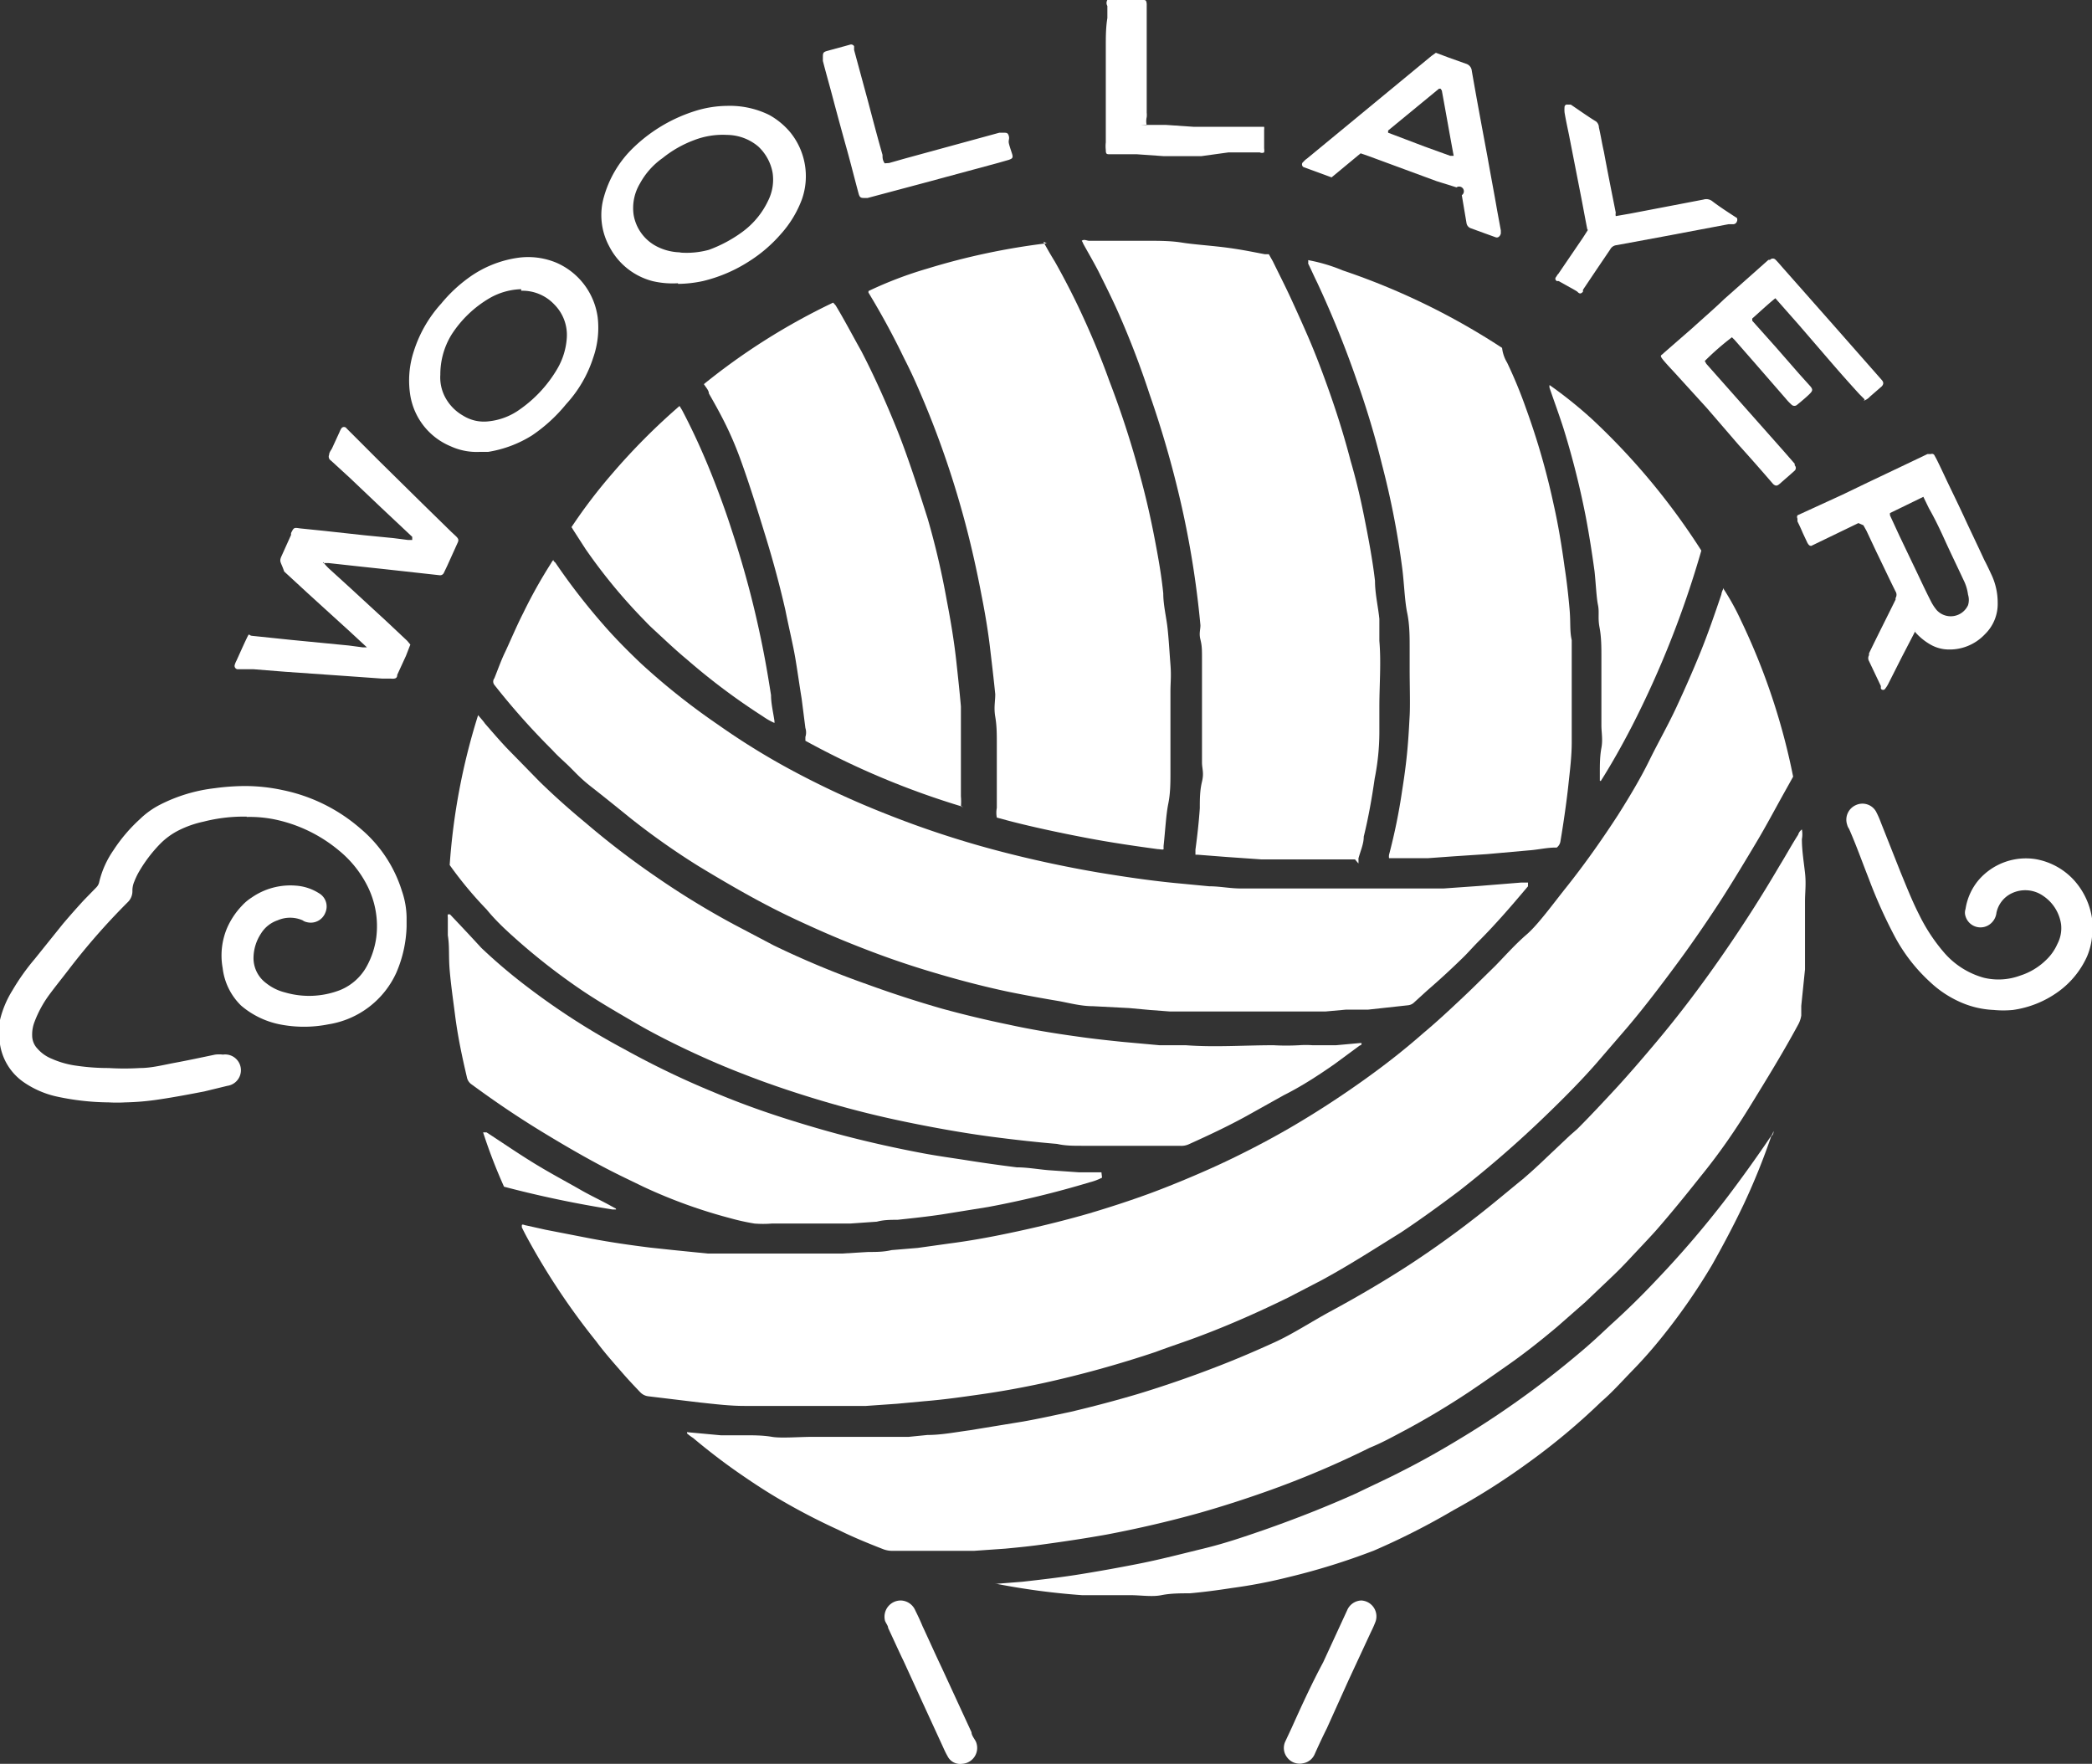 <svg xmlns="http://www.w3.org/2000/svg" viewBox="0 0 66.99 56.48"><rect x="0" y="0" width="66.99" height="56.48" fill="#333333" stroke="none"/><defs><style>.cls-1{fill:#fff;fill-rule:evenodd;}</style></defs><title>logo-sp</title><g id="レイヤー_2" data-name="レイヤー 2"><g id="_レイヤー_" data-name="&lt;レイヤー&gt;"><path class="cls-1" d="M55.2,18.87a7.8,7.8,0,0,1,.55,1,21.06,21.06,0,0,1,1.67,5l-.29.52c-.29.52-.57,1.05-.88,1.57s-.7,1.17-1.07,1.75-.94,1.42-1.45,2.11-1.06,1.42-1.63,2.09l-1,1.16c-.51.58-1.06,1.13-1.62,1.67a34.87,34.87,0,0,1-2.75,2.39c-.61.46-1.23.91-1.86,1.33C44,40,43.18,40.53,42.31,41l-1.06.55c-.92.45-1.86.87-2.82,1.23-.47.18-1,.35-1.42.51a35,35,0,0,1-3.61,1c-.65.14-1.3.26-2,.36s-1.2.17-1.81.22l-.86.08-1,.07-.85,0-1.59,0-.68,0-.77,0c-.48,0-.95-.06-1.43-.11l-1.66-.2a.43.43,0,0,1-.25-.13c-.2-.21-.39-.41-.58-.63s-.56-.63-.83-1A22.2,22.2,0,0,1,17,39.85c-.1-.18-.2-.36-.29-.55,0,0,0,0,0-.06s.1,0,.14,0l.63.14,1.44.28c.63.12,1.26.21,1.9.29l.75.08,1.09.11,1,0,.68,0h1.56l1.07,0,.83-.05c.25,0,.5,0,.75-.06l.84-.07,1-.14c.62-.08,1.24-.19,1.86-.32.87-.18,1.74-.39,2.61-.64.64-.19,1.29-.4,1.92-.63s1.48-.58,2.2-.91,1.6-.78,2.37-1.23,1.51-.93,2.23-1.44,1.35-1,2-1.57c.31-.26.61-.53.91-.81s.6-.56.89-.85l.51-.5c.33-.34.64-.69,1-1s.86-1,1.26-1.5c.59-.74,1.14-1.52,1.66-2.32.36-.57.71-1.15,1-1.74s.6-1.13.87-1.71.53-1.17.77-1.76.46-1.23.67-1.85a.54.54,0,0,1,.08-.21"/><path class="cls-1" d="M22,45.86l0,0,1.08.1.76,0c.29,0,.59,0,.88.05s.87,0,1.31,0h.77c.28,0,.55,0,.83,0l.84,0,.63,0,.6-.06c.45,0,.9-.09,1.35-.15l1.71-.28c.51-.09,1-.2,1.52-.31.72-.17,1.44-.36,2.15-.57.89-.27,1.78-.58,2.65-.92.59-.23,1.17-.48,1.74-.74S42,42.32,42.59,42c.76-.41,1.5-.84,2.23-1.3s1.63-1.09,2.41-1.7c.52-.4,1-.81,1.53-1.24.27-.23.53-.47.79-.72l.72-.68.24-.21c.41-.41.81-.84,1.2-1.26s.89-1,1.31-1.5c.75-.89,1.45-1.82,2.11-2.77s1.27-1.9,1.85-2.89c.21-.34.4-.69.6-1a.33.33,0,0,1,.12-.17.84.84,0,0,1,0,.31c0,.36.06.72.1,1.08s0,.61,0,.92,0,.44,0,.66,0,.58,0,.87,0,.43,0,.64l-.12,1.17c0,.11,0,.2,0,.31a.89.89,0,0,1-.11.31c-.47.87-1,1.73-1.51,2.56s-1,1.54-1.61,2.29c-.46.58-.93,1.16-1.42,1.72-.26.29-.53.57-.8.86s-.41.43-.62.63l-.84.8-.9.79c-.5.42-1,.82-1.54,1.2s-.87.61-1.3.9c-.71.47-1.43.9-2.17,1.29-.32.17-.63.34-1,.49a29.91,29.91,0,0,1-3.14,1.34c-.75.27-1.52.52-2.29.74-1,.28-2,.51-3,.7-.67.12-1.34.22-2,.31-.41.06-.82.1-1.24.14l-1,.07-.7,0c-.63,0-1.26,0-1.89,0a.81.81,0,0,1-.31-.05c-.49-.19-1-.4-1.44-.62a20.78,20.78,0,0,1-1.92-1c-.46-.27-.91-.57-1.34-.87s-.94-.69-1.39-1.07A1.68,1.68,0,0,1,22,45.9s0,0,0,0"/><path class="cls-1" d="M48.93,28.29a.9.9,0,0,0,0,.09c-.33.39-.66.78-1,1.15-.19.21-.38.41-.58.61s-.36.39-.55.57c-.36.35-.73.69-1.09,1l-.45.41a.33.33,0,0,1-.17.07l-1.28.14-.71,0-.66.06h-.3l-.62,0c-.22,0-.43,0-.65,0-.57,0-1.15,0-1.73,0-.26,0-.53,0-.79,0l-.88,0-.66-.05-.65-.06L35,32.22c-.36,0-.71-.09-1.07-.16-.54-.09-1.09-.19-1.63-.3-.85-.18-1.68-.4-2.51-.65s-1.51-.49-2.25-.78-1.24-.51-1.85-.79-1.08-.52-1.61-.81-1.16-.66-1.72-1a23.53,23.53,0,0,1-2.17-1.53c-.42-.34-.84-.68-1.25-1s-.55-.51-.82-.76-.3-.28-.44-.43a22.89,22.89,0,0,1-1.85-2.08s0,0,0,0a.17.17,0,0,1,0-.21c.11-.27.21-.56.34-.83s.37-.84.58-1.25a15.79,15.79,0,0,1,.9-1.61.46.46,0,0,1,.07-.1c0,.05.06.07.08.11a20.3,20.3,0,0,0,1.51,1.95c.38.44.8.86,1.22,1.26A21.88,21.88,0,0,0,23,23.21a22.75,22.75,0,0,0,2.4,1.48,28,28,0,0,0,2.94,1.36,31,31,0,0,0,3.53,1.17c1.09.29,2.2.53,3.31.72.79.13,1.59.25,2.39.33l1.15.11c.34,0,.67.07,1,.07l.66,0c.31,0,.61,0,.92,0s.65,0,1,0h1.14c.34,0,.67,0,1,0l1.07,0c.24,0,.48,0,.72,0l1.13-.08,1.36-.11c.06,0,.12,0,.21,0"/><path class="cls-1" d="M43.39,27.52H41.93c-.23,0-.46,0-.68,0l-.85,0-1.14-.08-.9-.07-.08,0c0-.05,0-.11,0-.16.06-.44.11-.89.14-1.33,0-.28,0-.56.07-.85s0-.41,0-.62,0-.62,0-.92c0-.09,0-.17,0-.26l0-1.25c0-.29,0-.59,0-.88s0-.42-.05-.62,0-.31,0-.46a30.09,30.09,0,0,0-.54-3.53,32.72,32.72,0,0,0-1.09-3.87,27.88,27.88,0,0,0-1-2.61c-.2-.45-.42-.89-.64-1.33-.15-.29-.32-.58-.48-.87a.47.47,0,0,0-.05-.1c.08-.06.16,0,.24,0,.62,0,1.24,0,1.86,0,.38,0,.75,0,1.12.06s1,.1,1.5.17.76.13,1.14.2l.13,0,.13.23c.19.39.39.78.57,1.17s.36.79.53,1.18c.24.55.45,1.1.65,1.66.28.78.53,1.57.74,2.38.17.58.31,1.17.43,1.77s.27,1.37.35,2.07c0,.41.1.82.14,1.22,0,.24,0,.47,0,.7.06.71,0,1.41,0,2.12,0,.26,0,.53,0,.79q0,.75-.15,1.5c-.09.63-.2,1.25-.35,1.86,0,.24-.11.47-.17.7a1.42,1.42,0,0,1,0,.16"/><path class="cls-1" d="M15.31,22.9c.09.11.16.18.22.27.28.32.55.64.85.94l.89.91c.49.48,1,.93,1.52,1.36A26.26,26.26,0,0,0,21,28.07a26.11,26.11,0,0,0,2.48,1.52l1.29.68a28.68,28.68,0,0,0,3,1.25q1.18.43,2.4.78,1.06.29,2.13.51c.73.16,1.46.28,2.19.38.48.07.95.12,1.43.17l1.21.11.84,0c.94.07,1.87,0,2.81,0a7.49,7.49,0,0,0,.82,0,3.1,3.1,0,0,1,.43,0l.75,0,.77-.07h.05c0,.05,0,.06-.06.08l-.8.59c-.53.37-1.07.72-1.63,1l-1.2.67c-.6.33-1.22.62-1.84.9a.58.58,0,0,1-.29.05h-.55l-.94,0H36.2l-.79,0-.77,0c-.27,0-.53,0-.79-.06-.71-.06-1.41-.14-2.1-.23-.9-.12-1.79-.28-2.67-.46s-1.69-.38-2.52-.62-1.82-.56-2.71-.91c-.55-.21-1.09-.44-1.63-.69s-1.25-.6-1.85-.95-1.12-.65-1.65-1a20.29,20.29,0,0,1-2.14-1.65c-.35-.31-.69-.62-1-1A12.27,12.27,0,0,1,14.4,27.7a20.63,20.63,0,0,1,.91-4.8"/><path class="cls-1" d="M33.41,7.74c.12.22.24.43.37.64.26.46.51.94.74,1.42.37.78.71,1.58,1,2.39a30,30,0,0,1,1,3.09c.18.66.33,1.32.46,2s.21,1.15.27,1.72c0,.38.1.76.14,1.14s.06.76.09,1.14,0,.57,0,.86c0,.56,0,1.12,0,1.67,0,.31,0,.62,0,.93s0,.66-.07,1-.1.9-.15,1.35c0,0,0,.07,0,.1s-.13,0-.19,0c-.74-.1-1.49-.21-2.23-.35s-1.71-.34-2.55-.56l-.37-.1a.83.83,0,0,1,0-.31c0-.14,0-.29,0-.44v-.49c0-.37,0-.73,0-1.09s0-.6-.05-.9,0-.48,0-.72c-.05-.5-.11-1-.17-1.51s-.16-1.11-.27-1.66c-.18-.95-.4-1.91-.67-2.85a29.77,29.77,0,0,0-1.34-3.74c-.15-.35-.31-.69-.47-1q-.52-1.08-1.14-2.1s0,0,0-.05a12.5,12.5,0,0,1,1.89-.72,22,22,0,0,1,3.82-.81"/><path class="cls-1" d="M49.82,27.14c-.29,0-.57.07-.86.09l-1.34.12-1.06.07-.83.06h-.35l-.77,0-.13,0a.37.37,0,0,1,0-.11,18.34,18.34,0,0,0,.42-2.06c.07-.44.13-.88.17-1.33s.05-.71.07-1.06,0-1,0-1.48c0-.22,0-.45,0-.68,0-.38,0-.76-.08-1.14s-.1-1-.16-1.44a26.68,26.68,0,0,0-.65-3.32c-.22-.9-.49-1.79-.8-2.67a32.71,32.71,0,0,0-1.27-3.14c-.1-.2-.19-.41-.29-.61a.49.49,0,0,0,0-.11A5.4,5.4,0,0,1,43,8.66a22.29,22.29,0,0,1,5.1,2.48,1.14,1.14,0,0,0,.16.47,14.82,14.82,0,0,1,.61,1.48,23.24,23.24,0,0,1,.88,3.06c.15.66.26,1.34.35,2,.07.45.12.9.16,1.35s0,.69.07,1c0,.66,0,1.3,0,2,0,.31,0,.62,0,.93,0,.11,0,.22,0,.33,0,.47-.06.93-.11,1.4s-.15,1.18-.25,1.77a.31.31,0,0,1-.12.21"/><path class="cls-1" d="M30.85,25.84a25.9,25.9,0,0,1-5.06-2.12s0-.08,0-.12a.48.48,0,0,0,0-.29l-.12-.94c-.07-.43-.13-.86-.2-1.28s-.21-1-.32-1.55c-.18-.79-.39-1.57-.63-2.35S24,15.5,23.7,14.68s-.61-1.4-1-2.08c0-.1-.1-.2-.16-.3a20.74,20.74,0,0,1,4.14-2.61l.08.09c.29.48.56,1,.82,1.46.42.81.79,1.64,1.13,2.48s.69,1.92,1,2.9a25.55,25.55,0,0,1,.61,2.62c.13.67.24,1.34.31,2,.05.46.1.92.14,1.38,0,.25,0,.5,0,.75,0,.43,0,.86,0,1.29,0,.16,0,.33,0,.49s0,.24,0,.35a1.83,1.83,0,0,1,0,.33"/><path class="cls-1" d="M35.29,37.71a1.8,1.8,0,0,1-.4.15,30.76,30.76,0,0,1-3.25.79l-1.49.24c-.47.07-.94.12-1.41.17-.22,0-.44,0-.66.06l-.86.06h-.37c-.71,0-1.42,0-2.14,0a3.39,3.39,0,0,1-.55,0,7.08,7.08,0,0,1-.77-.17,16.42,16.42,0,0,1-2.77-1L20,37.71c-.89-.43-1.74-.92-2.58-1.43s-1.56-1-2.31-1.55a.36.36,0,0,1-.16-.24c-.15-.64-.29-1.29-.38-2-.06-.47-.13-.95-.17-1.42s0-.75-.06-1.12c0-.19,0-.38,0-.57a.31.31,0,0,1,0-.1s.05,0,.07,0c.34.36.68.72,1,1.07a17.37,17.37,0,0,0,1.46,1.24,22.81,22.81,0,0,0,3.11,2,27.42,27.42,0,0,0,2.89,1.39c.76.32,1.53.6,2.32.85.6.19,1.21.37,1.82.53.84.22,1.7.41,2.55.57.48.09,1,.16,1.44.23s1,.15,1.56.22c.33,0,.66.06,1,.09l1,.07.59,0,.12,0"/><path class="cls-1" d="M56.79,36.22c0,.06,0,.11-.07.16a21.47,21.47,0,0,1-.9,2.22c-.31.65-.65,1.29-1,1.91a19.67,19.67,0,0,1-1.54,2.23c-.31.39-.63.76-1,1.14s-.66.71-1,1a21.12,21.12,0,0,1-2.4,2,21.94,21.94,0,0,1-2.34,1.48A23,23,0,0,1,44,49.65a21.57,21.57,0,0,1-2.73.85,16.22,16.22,0,0,1-1.82.35c-.45.07-.9.13-1.35.17-.3,0-.61,0-.91.06s-.66,0-1,0c-.15,0-.3,0-.46,0-.36,0-.72,0-1.08,0a22.76,22.76,0,0,1-2.72-.36l-.08,0,0,0,0,0,.89-.07c.62-.07,1.23-.14,1.85-.24s1.29-.22,1.94-.35,1.3-.3,2-.47,1.28-.37,1.92-.59c1-.35,2-.74,3-1.19.49-.24,1-.47,1.48-.72.79-.4,1.56-.85,2.31-1.32a29.64,29.64,0,0,0,3.33-2.44c.35-.29.68-.6,1-.9.51-.46,1-.94,1.47-1.44a31.75,31.75,0,0,0,2.26-2.64c.47-.62.93-1.26,1.37-1.91l.09-.13Z"/><path class="cls-1" d="M7.9,26.15a5.17,5.17,0,0,0-1.38.16,3.31,3.31,0,0,0-.8.28,2.29,2.29,0,0,0-.59.43,4.54,4.54,0,0,0-.7.93,2.39,2.39,0,0,0-.13.28.72.72,0,0,0-.06.29.49.49,0,0,1-.16.38,21.65,21.65,0,0,0-1.89,2.16c-.2.26-.41.52-.61.79a3.6,3.6,0,0,0-.47.86,1.11,1.11,0,0,0-.08.44.61.61,0,0,0,.17.43,1.2,1.2,0,0,0,.45.32,2.92,2.92,0,0,0,.83.23,7,7,0,0,0,1,.07,8.19,8.19,0,0,0,1,0c.38,0,.75-.1,1.13-.17s.85-.17,1.28-.26a1.07,1.07,0,0,1,.25,0,.5.5,0,0,1,.14,1l-.74.18c-.47.09-.94.18-1.41.25a8.32,8.32,0,0,1-1.12.1,4.78,4.78,0,0,1-.53,0,8.14,8.14,0,0,1-1.63-.18,3,3,0,0,1-1.11-.48A1.81,1.81,0,0,1,0,33.44a1.86,1.86,0,0,1,0-.78,3.2,3.2,0,0,1,.4-.95,7.06,7.06,0,0,1,.71-1l.9-1.12c.22-.26.45-.52.68-.77l.39-.4a.35.35,0,0,0,.1-.19,3,3,0,0,1,.45-1,5.12,5.12,0,0,1,.85-1,2.67,2.67,0,0,1,.64-.46,5.14,5.14,0,0,1,1.75-.53,7.43,7.43,0,0,1,.94-.07,5.74,5.74,0,0,1,1.24.13,5.46,5.46,0,0,1,2.49,1.23,4.26,4.26,0,0,1,1.33,2,2.71,2.71,0,0,1,.15.85c0,.09,0,.19,0,.29a4,4,0,0,1-.33,1.48,2.88,2.88,0,0,1-2.17,1.65,4,4,0,0,1-1.57,0,2.73,2.73,0,0,1-1.23-.6A2,2,0,0,1,7.13,31a2.26,2.26,0,0,1,.14-1.28A2.46,2.46,0,0,1,7.75,29a1.53,1.53,0,0,1,.31-.26,2.17,2.17,0,0,1,1.42-.38,1.58,1.58,0,0,1,.73.24.49.49,0,0,1,.21.62.5.5,0,0,1-.59.31.35.35,0,0,1-.14-.06,1,1,0,0,0-.8,0,1,1,0,0,0-.53.42,1.44,1.44,0,0,0-.24.72,1,1,0,0,0,.4.87,1.58,1.58,0,0,0,.61.3,2.75,2.75,0,0,0,1.77-.08,1.71,1.71,0,0,0,.84-.75,2.67,2.67,0,0,0,.31-.94,2.86,2.86,0,0,0-.28-1.63,3.48,3.48,0,0,0-.91-1.14,4.7,4.7,0,0,0-2.06-1,4,4,0,0,0-.9-.08"/><path class="cls-1" d="M24.8,23.15a2.12,2.12,0,0,1-.37-.21A20.84,20.84,0,0,1,22,21.12c-.29-.24-.57-.5-.85-.76s-.34-.31-.49-.47a17.48,17.48,0,0,1-1.91-2.31l-.4-.62a.56.56,0,0,0-.05-.08,16.8,16.8,0,0,1,1.31-1.72A20.57,20.57,0,0,1,21.76,13l.08.13c.29.55.55,1.11.79,1.68s.56,1.41.79,2.13c.31.94.58,1.89.8,2.85s.34,1.64.47,2.47c0,.27.07.55.11.83v.1"/><path class="cls-1" d="M51.23,25l0-.24c0-.27,0-.54.05-.81s0-.49,0-.73c0-.47,0-.94,0-1.4,0-.27,0-.54,0-.81s0-.61-.06-.92,0-.48-.05-.72-.07-.72-.11-1.08c-.08-.58-.17-1.16-.28-1.74a27,27,0,0,0-.71-2.82c-.14-.44-.3-.87-.45-1.31a.24.24,0,0,1,0-.09A13.85,13.85,0,0,1,51,13.44a21.78,21.78,0,0,1,3.48,4.19,31.29,31.29,0,0,1-2.22,5.62c-.31.6-.64,1.19-1,1.76h0"/><path class="cls-1" d="M10.35,18a1.6,1.6,0,0,0,.21.23l.67.61.64.59.5.46.67.63.1.12L13,21l-.28.61c0,.12-.08.13-.21.12l-.27,0-1.12-.08-1-.07-1-.07-1-.08-.46,0H7.6a.11.11,0,0,1-.08-.15.61.61,0,0,1,.05-.12c.11-.24.21-.47.32-.7s.06-.11.18-.1l1.25.13,1.85.18.45.06h.13s0,0,0,0l-.55-.51-.33-.3-1-.91-.77-.71C9,18,8.94,18,9,17.84l.32-.71,0-.06c.09-.18.09-.18.29-.15l.78.08,1.28.14.92.09.47.06h.14c0-.05,0-.07,0-.1l-1-.94-1-.95-.6-.55a.15.15,0,0,1-.06-.19c0-.08.07-.15.1-.22l.23-.5a.67.67,0,0,1,.06-.12.1.1,0,0,1,.17,0l.06.06,1,1,1.37,1.35.92.9.15.14c.08.08.1.12.05.22l-.33.73-.11.23a.13.13,0,0,1-.13.07l-1.81-.2-.75-.08-1-.11h-.18"/><path class="cls-1" d="M67,29.76a2.14,2.14,0,0,1-.17.87,2.82,2.82,0,0,1-.94,1.14,3.24,3.24,0,0,1-1.43.57,3.14,3.14,0,0,1-.62,0,2.94,2.94,0,0,1-1.13-.28,3.41,3.41,0,0,1-.9-.61A5.45,5.45,0,0,1,60.68,30a15.69,15.69,0,0,1-.84-1.87c-.21-.53-.4-1.07-.63-1.59a.38.38,0,0,1-.06-.13.51.51,0,0,1,.28-.63.5.5,0,0,1,.64.2,2.83,2.83,0,0,1,.16.36l.63,1.59c.19.46.37.92.6,1.37a5.64,5.64,0,0,0,.8,1.21,2.59,2.59,0,0,0,1.27.8,2,2,0,0,0,1.16-.07,2.09,2.09,0,0,0,.82-.49,1.59,1.59,0,0,0,.37-.52A1.09,1.09,0,0,0,66,29.6a1.32,1.32,0,0,0-.57-.91,1,1,0,0,0-1-.09.89.89,0,0,0-.5.63.53.53,0,0,1-.19.35.5.5,0,0,1-.8-.24.36.36,0,0,1,0-.23,1.88,1.88,0,0,1,.42-.93,2,2,0,0,1,1.82-.67,2.17,2.17,0,0,1,1.22.66A2.34,2.34,0,0,1,67,29.48a2.64,2.64,0,0,1,0,.28"/><path class="cls-1" d="M59.51,16.75,58,17.48c-.07,0-.09-.05-.12-.09l-.15-.32c-.05-.12-.11-.25-.17-.37a.46.46,0,0,1,0-.09.11.11,0,0,1,0-.11l.11-.05L59,15.84l.83-.4,1.43-.68.46-.22.11,0a.09.09,0,0,1,.12.05l.06.11c.15.3.29.61.44.92s.28.58.42.88c.22.48.45.95.67,1.43.08.15.15.3.22.45a2.11,2.11,0,0,1,.21.93,1.35,1.35,0,0,1-.41,1,1.55,1.55,0,0,1-1.29.48,1.2,1.2,0,0,1-.47-.16,1.91,1.91,0,0,1-.49-.41.12.12,0,0,0,0-.05l0,0,0,.08-.41.79-.43.85a.86.86,0,0,1-.1.16.08.08,0,0,1-.14,0,.56.56,0,0,1,0-.08l-.38-.8a.19.19,0,0,1,0-.19l0-.06c.28-.58.57-1.15.85-1.72,0,0,0,0,0-.05a.2.2,0,0,0,0-.21c-.21-.42-.41-.85-.62-1.28l-.31-.66-.1-.18m2-.95-1.15.56,0,.07.3.65.43.9c.19.39.37.79.57,1.18a1.49,1.49,0,0,0,.2.31.61.61,0,0,0,1-.16.57.57,0,0,0,0-.34,1.45,1.45,0,0,0-.14-.46c-.2-.43-.41-.86-.61-1.3s-.33-.7-.5-1l-.18-.37"/><path class="cls-1" d="M59.71,12.79l-.17-.17c-.32-.35-.63-.7-.94-1.06l-1-1.16-.75-.85c-.26.21-.49.43-.74.65l0,.07.75.84.76.87.36.4c.07.09.06.13,0,.2s-.28.26-.43.38,0,0,0,0a.13.13,0,0,1-.18,0,1.8,1.8,0,0,1-.19-.2l-1-1.15-.63-.72-.09-.09a8.6,8.6,0,0,0-.87.76l.05.09,1.32,1.49,1.17,1.32.34.39s0,0,0,.05a.12.12,0,0,1,0,.17l-.18.16-.31.27c-.08.07-.13.06-.2,0-.37-.43-.74-.85-1.12-1.27l-1-1.16-.91-1c-.16-.18-.33-.35-.48-.53s-.07-.15,0-.23l.94-.82c.34-.31.69-.61,1-.91l1.06-.94.36-.32s0,0,.05,0a.12.12,0,0,1,.18,0c.09.09.17.19.26.29l1.52,1.72,1.62,1.84,0,0c.06.07.06.13,0,.2l-.38.33a.44.44,0,0,1-.2.13"/><path class="cls-1" d="M21.71,9.07A2.8,2.8,0,0,1,20.89,9a2.17,2.17,0,0,1-1.38-1.11,2.1,2.1,0,0,1-.17-1.59,3.49,3.49,0,0,1,.87-1.5,5,5,0,0,1,2-1.23,3.53,3.53,0,0,1,1.07-.18,2.86,2.86,0,0,1,1.35.29,2.38,2.38,0,0,1,.67.55,2.23,2.23,0,0,1,.38,2.15A3.48,3.48,0,0,1,25,7.5,4.59,4.59,0,0,1,24,8.36,4.78,4.78,0,0,1,22.51,9a3.91,3.91,0,0,1-.8.09m.1-1A2.71,2.71,0,0,0,22.7,8a4.32,4.32,0,0,0,1.08-.58,2.63,2.63,0,0,0,.82-1,1.5,1.5,0,0,0,.14-.89,1.52,1.52,0,0,0-.46-.84,1.57,1.57,0,0,0-1-.37,2.54,2.54,0,0,0-1.06.17,3.6,3.6,0,0,0-1,.57,2.4,2.4,0,0,0-.73.82,1.53,1.53,0,0,0-.2,1,1.4,1.4,0,0,0,.72,1,1.72,1.72,0,0,0,.75.2"/><path class="cls-1" d="M15.36,14.47a2,2,0,0,1-.93-.18,2.14,2.14,0,0,1-1.29-1.62,3,3,0,0,1,.11-1.42,4.11,4.11,0,0,1,.88-1.53A4.67,4.67,0,0,1,15,8.9a3.53,3.53,0,0,1,1.55-.64,2.35,2.35,0,0,1,1.26.15,2.23,2.23,0,0,1,1.33,1.76A2.89,2.89,0,0,1,19,11.44a4,4,0,0,1-.87,1.5,5.07,5.07,0,0,1-1.09,1,3.77,3.77,0,0,1-1.41.53l-.31,0m1.37-5.21a2.15,2.15,0,0,0-1,.28,3.62,3.62,0,0,0-1.24,1.19A2.44,2.44,0,0,0,14.1,12a1.35,1.35,0,0,0,.22.83,1.47,1.47,0,0,0,.51.48,1.26,1.26,0,0,0,.83.18,2.07,2.07,0,0,0,1-.39,4.13,4.13,0,0,0,1.18-1.28,2.25,2.25,0,0,0,.31-1,1.38,1.38,0,0,0-.4-1.07,1.4,1.4,0,0,0-1.06-.44"/><path class="cls-1" d="M42.64,5.68l-.9-.33h0a.1.1,0,0,1,0-.17.52.52,0,0,1,.11-.1l1.65-1.36,2.34-1.93.14-.1.4.15.56.2a.26.26,0,0,1,.19.23c.16.92.33,1.83.5,2.74.1.57.21,1.14.31,1.72l.12.65s0,.06,0,.09-.05.16-.16.13l-.36-.13-.44-.16a.21.21,0,0,1-.14-.17l-.15-.89s0,0,0,0A.15.15,0,0,0,46.64,6L46,5.8,43.83,5l-.26-.09-.93.77m3.49-2.84h-.05L44.45,4.18l0,.07.16.06,1,.38.83.3s.07,0,.11,0c-.13-.69-.25-1.39-.38-2.09l0,0"/><path class="cls-1" d="M50.83,7.35c-.08-.4-.15-.8-.23-1.2l-.36-1.84c-.05-.24-.1-.47-.14-.71a1.1,1.1,0,0,1,0-.18.08.08,0,0,1,.1-.07l.1,0c.27.18.53.37.81.54a.25.25,0,0,1,.09.19c.06.26.1.52.16.78.12.65.25,1.3.38,1.95a.25.25,0,0,0,0,.11l.46-.08,1.62-.31.73-.14a.31.31,0,0,1,.29.06c.21.16.44.31.67.46l.11.07a.14.14,0,0,1,0,.11.13.13,0,0,1-.11.09l-.16,0-2.12.4-1.46.27a.26.26,0,0,0-.21.14l-.42.62-.45.67,0,.06c-.06.07-.11.08-.18,0l-.08-.05L49.91,9l-.06,0c-.06-.05-.06-.09,0-.16a.18.18,0,0,1,.05-.07l.79-1.16.16-.25"/><path class="cls-1" d="M28.47,5.22,29,5.07l3-.82.13,0c.1,0,.14,0,.17.09s0,.13,0,.2.07.26.11.39,0,.15-.11.19l-.35.1-2.37.64-1.8.48-.07,0c-.13,0-.17,0-.21-.12-.13-.48-.26-1-.38-1.43s-.31-1.12-.46-1.69c-.1-.38-.21-.76-.31-1.15l0-.09c0-.16,0-.19.14-.23l.55-.15.18-.05a.11.11,0,0,1,.13.05s0,.08,0,.12l.45,1.66c.15.57.3,1.14.46,1.7,0,.09,0,.17.07.27"/><path class="cls-1" d="M36.53,4l.35,0h.46l.88.06h.31l.86,0,.46,0,.53,0,.1,0a.36.36,0,0,1,0,.1c0,.2,0,.39,0,.59a.42.42,0,0,1,0,.13.16.16,0,0,1-.14,0l-1,0L38.47,5h-.35l-.86,0-.85-.06h-.36l-.5,0c-.11,0-.14,0-.14-.14a1,1,0,0,1,0-.24s0,0,0-.06c0-.38,0-.77,0-1.15l0-.48c0-.3,0-.6,0-.9l0-.48c0-.3,0-.61.05-.91,0-.13,0-.26,0-.39A.12.12,0,0,1,35.77,0h.11l.72,0c.08,0,.11,0,.12.13V.25c0,.19,0,.39,0,.59l0,.49c0,.29,0,.59,0,.88l0,.5c0,.3,0,.6,0,.9a.66.66,0,0,1,0,.14.57.57,0,0,0,0,.26"/><path class="cls-1" d="M28.85,51.25a.52.52,0,0,1,.46.32c.08.16.16.33.23.5.21.45.41.9.62,1.34l.95,2.06c0,.1.09.2.14.3a.51.51,0,0,1-.44.71.45.45,0,0,1-.47-.25c-.07-.12-.12-.24-.18-.37l-.63-1.37-.59-1.29c-.17-.35-.33-.71-.5-1.07,0-.07-.07-.15-.1-.23a.52.52,0,0,1,.51-.65"/><path class="cls-1" d="M43.54,51.25a.51.51,0,0,1,.51.67,3.49,3.49,0,0,1-.15.34l-.72,1.55-.69,1.53c-.14.28-.27.56-.4.85a.49.49,0,0,1-.35.27.5.5,0,0,1-.52-.18.49.49,0,0,1-.06-.52l.21-.45c.31-.69.63-1.39,1-2.08l.77-1.67a.51.51,0,0,1,.45-.31"/><path class="cls-1" d="M19.73,38.73h-.11A34.94,34.94,0,0,1,16.14,38a17,17,0,0,1-.67-1.74l.11,0c.51.33,1,.67,1.54,1s1,.57,1.47.84c.33.19.68.35,1,.53l.13.07"/><path class="cls-1" d="M56.79,36.22v0Z"/></g></g></svg>
